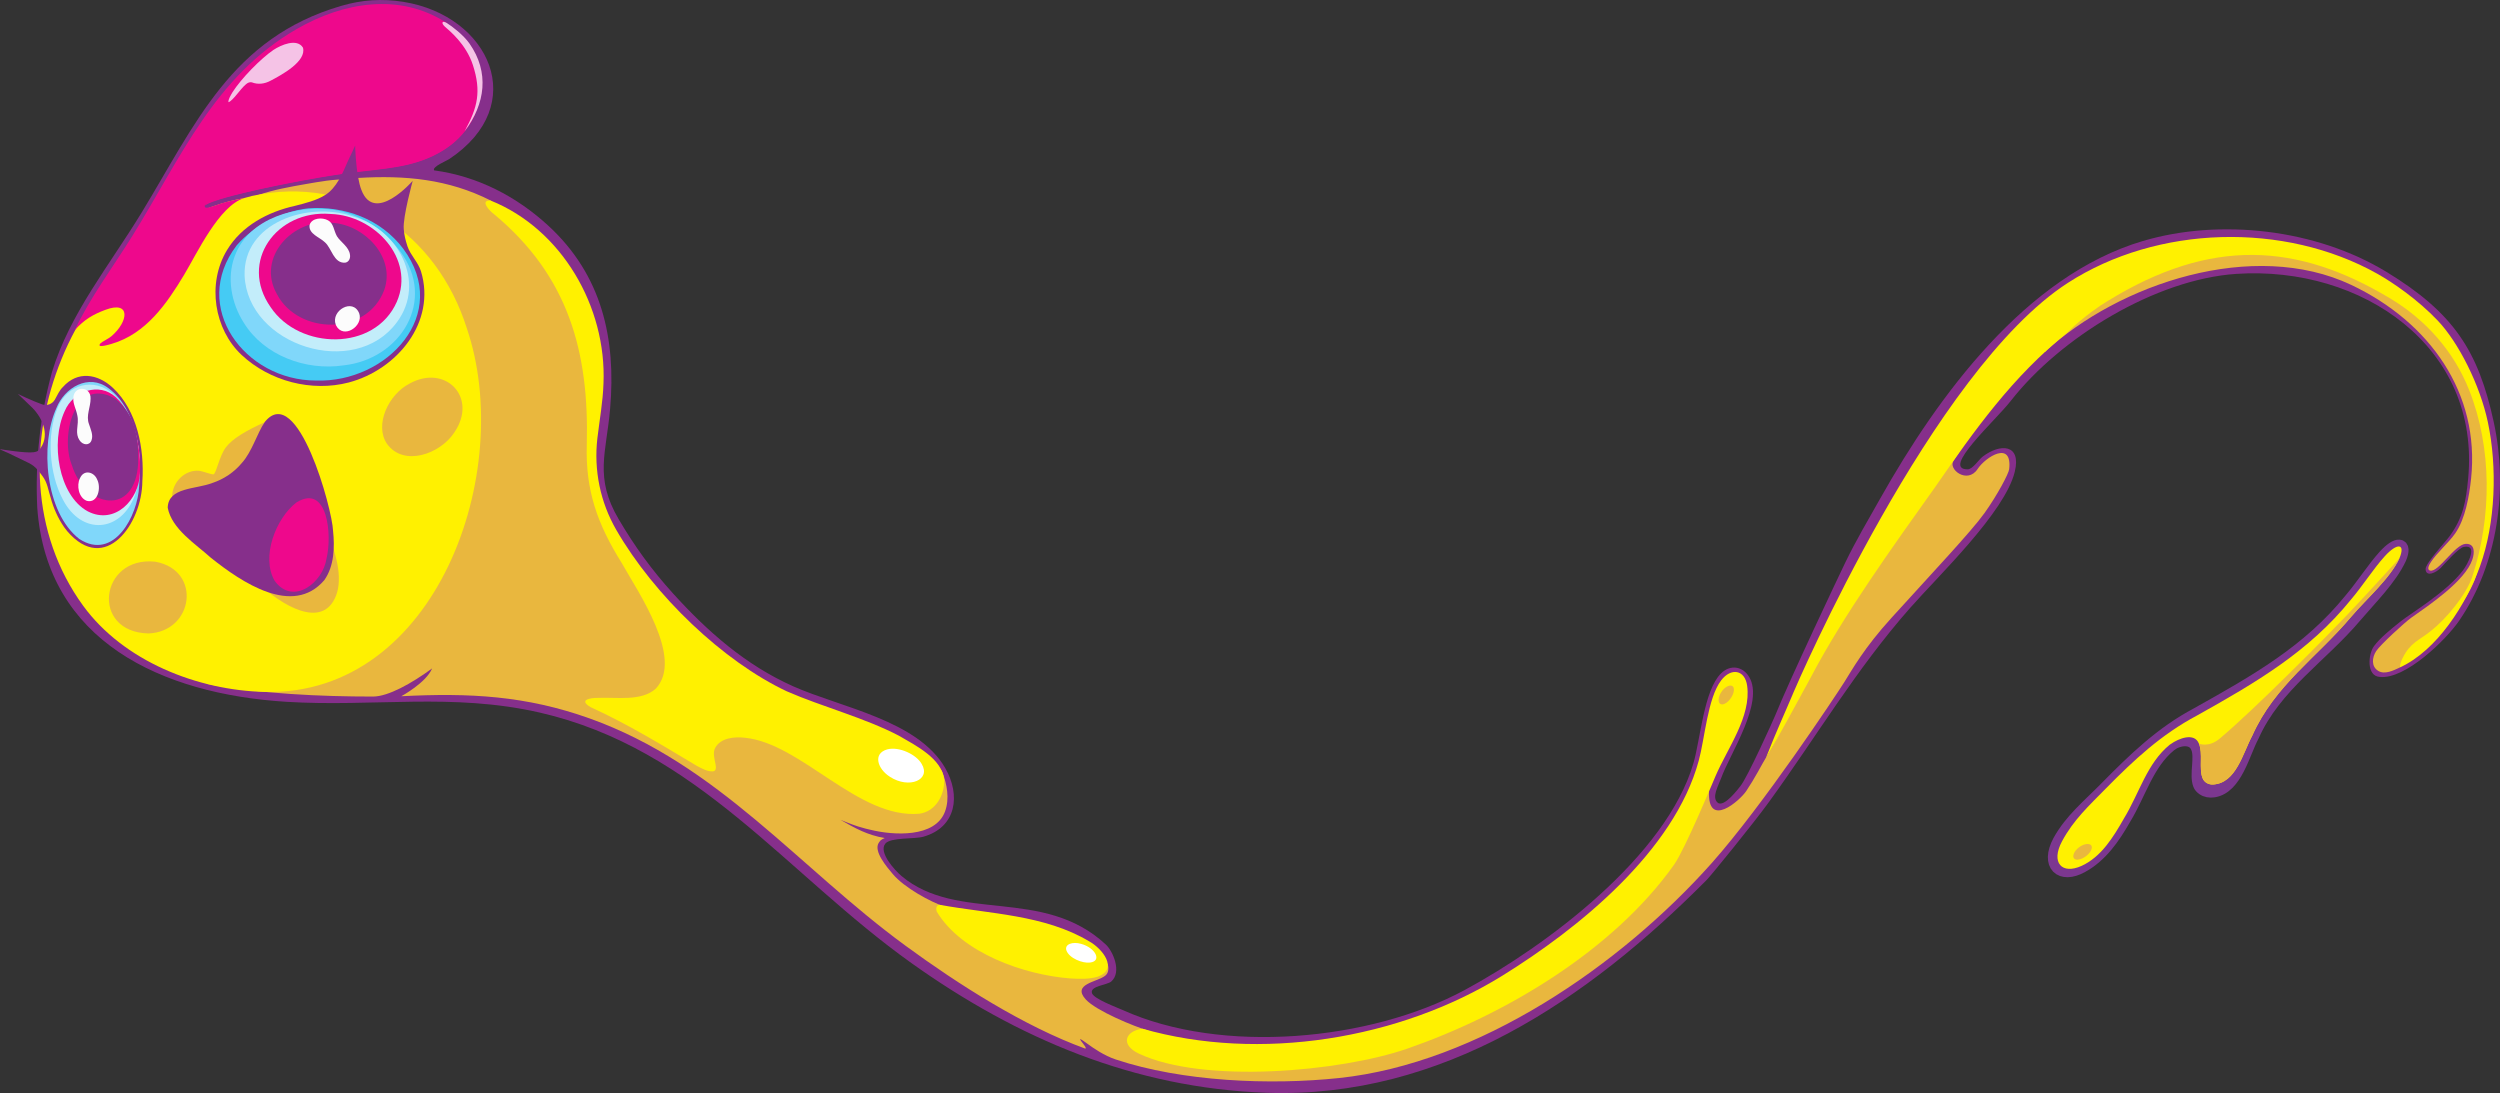 <svg width="446" height="195" viewBox="0 0 446 195" fill="none" xmlns="http://www.w3.org/2000/svg">
<rect x="0" y="0" width="446" height="195" fill="#333333" stroke="none"/>
<g clip-path="url(#clip0_626_2985)">
<path d="M25.198 38.035C34.889 22.119 41.272 6.774 60.87 1.049C64.597 -0.039 68.132 -0.283 71.985 0.335C87.304 2.795 94.703 18.718 80.121 28.393C79.701 28.671 77.023 29.765 77.449 30.394C85.194 31.437 92.133 35.031 97.824 40.268C107.339 49.026 109.943 60.328 108.842 72.963C108.167 80.768 105.994 85.172 110.363 92.609C113.217 97.467 116.252 101.65 120.048 105.85C126.221 112.675 133.047 118.672 141.541 122.453C150.001 126.216 163.692 128.484 168.616 136.997C171.425 141.855 170.648 147.58 164.736 149.269C163.158 149.723 158.886 149.354 157.944 150.499C156.667 152.052 159.669 155.3 160.809 156.264C170.875 164.749 186.098 158.089 197.286 168.513C198.529 169.669 200.186 173.388 198.257 175.094C197.53 175.734 194.404 175.893 194.807 177.18C195.13 178.206 199.25 179.719 200.305 180.195C217.956 188.165 244.402 185.728 261.271 176.636C275.966 168.711 297.254 152.744 302.106 136.17C303.365 131.862 303.955 123.167 307.042 120.123C308.67 118.513 310.9 118.836 312.052 120.769C314.77 125.332 308.636 134.435 307.053 138.817C306.565 140.172 305.3 142.263 306.446 143.204C307.592 144.145 310.253 140.517 310.457 140.279C311.706 138.811 316.387 128.387 316.665 127.707C319.32 121.149 327.922 103.01 329.187 100.38C331.099 96.424 333.346 92.632 335.508 88.8C345.749 70.65 361.375 49.179 382.289 42.995C396.076 38.919 413.154 40.858 425.716 48.487C437.745 55.811 442.12 62.59 444.877 75.258C447.459 87.1 445.666 100.528 438.744 110.691C436.395 114.137 429.064 121.296 424.514 120.758C422.136 120.582 422.477 116.665 423.532 115.254C424.587 113.842 426.42 112.329 428.292 110.844C430.165 109.359 436.531 105.589 439.43 101.712C440.162 100.737 442.222 97.047 439.527 97.575C438.63 97.75 436.275 100.403 435.464 101.276C434.658 102.143 432.78 103.044 432.724 101.531C432.684 100.505 436.241 96.719 437.036 95.619C439.441 92.286 439.924 89.458 440.315 85.41C442.562 61.949 421.433 47.365 398.958 48.861C384.575 49.819 367.616 60.153 358.742 71.495C355.837 75.207 346.208 83.772 351.048 83.727C351.922 83.721 353.017 81.987 353.715 81.454C356.796 79.102 360.665 79.153 359.434 84.169C357.658 91.419 345.868 102.659 340.733 108.492C331.133 119.392 324.035 131.431 315.564 143.102C312.642 147.127 305.152 156.298 304.483 156.972C283.302 178.296 257.259 196.038 225.957 194.95C202.331 194.128 181.456 185.263 162.574 171.795C140.281 155.895 124.389 133.551 96.292 127.123C80.66 123.547 66.612 126.165 51.088 125.202C28.886 123.824 8.307 114.421 6.645 90.534C6.259 82.395 7.121 74.238 9.277 66.365C12.443 55.964 19.564 47.286 25.198 38.029V38.035Z" fill="#862F8B"/>
<path d="M36.704 121.97C46.378 123.795 57.323 124.266 66.543 124.266C69.238 124.266 73.426 121.936 77.091 119.244C76.013 121.828 71.587 124.209 71.587 124.209C83.707 123.585 93.789 124.09 105.228 128.182C128.195 136.413 142.471 154.755 161.529 168.705C170.908 175.569 182.67 183.097 193.604 187.07C194.29 187.047 191.017 184.021 193.905 186.141C195.062 186.991 196.974 188.323 199.062 189.014C210.881 192.954 226.558 193.628 238.915 192.319C263.71 189.689 289.078 172.276 305.373 153.973C314.463 143.759 327.569 124.005 329.005 121.721C330.457 119.414 332.534 115.627 337.414 110.254C345.051 101.836 351.683 94.813 354.038 91.526C356.387 88.232 358.35 84.48 358.435 83.709C359.031 78.506 354.242 81.487 352.801 83.675C350.997 86.424 347.422 83.721 348.534 82.139C349.754 80.404 350.696 78.489 351.865 76.709C351.292 76.193 350.912 77.338 350.781 77.383C350.668 77.423 347.581 80.518 347.343 80.898C345.567 83.675 328.596 108.927 327.314 111.444C324.863 116.251 322.281 120.082 320.125 125.059C318.605 128.574 317.3 131.345 315.405 134.537C314.06 136.798 313.169 138.669 311.518 141.14C310.423 142.784 304.562 147.993 304.891 141.106C302.871 142.047 299.404 150.77 297.589 153.605C294.684 158.128 291.183 161.96 287.081 165.519C276.595 174.611 264.397 181.946 251.205 185.409C244.442 187.183 230.126 188.102 219.148 187.206C210.313 186.486 203.607 184.072 204.974 183.896C202.296 183.131 195.556 180.325 193.712 178.313C191.175 175.547 195.709 175.212 197.156 174.078C197.905 173.489 197.763 172.542 197.593 171.811C197.632 174.759 166.574 162.13 168.809 161.858C165.881 160.888 161.28 158.304 159.288 155.946C158.267 154.733 155.714 151.802 156.809 150.294C157.053 149.954 157.155 149.79 157.83 149.512C154.715 148.957 152.661 147.823 149.932 146.253C149.932 146.253 151.895 147.069 153.047 147.432C154.199 147.795 154.778 147.908 155.362 148.05C159.317 149.019 166.852 149.529 168.599 144.756C169.45 142.427 168.911 139.859 168.128 137.779C167.896 137.167 167.703 137.263 167.147 136.929C160.497 132.966 121.103 117.152 120.093 113.847C117.024 103.815 106.317 96.055 105.659 85.251C105.341 80.064 106.453 75.49 106.204 70.695C106.09 68.518 105.109 65.786 105.352 63.343C106.448 52.335 89.182 37.416 87.542 35.773C79.962 31.946 72.268 31.238 63.854 31.748L62.089 32.009C59.598 31.929 56.937 32.423 54.464 32.853C51.882 33.301 48.659 33.885 46.214 34.747C45.516 34.99 44.721 35.398 44.097 35.806C48.075 34.565 59.672 37.263 60.875 37.717C60.875 37.717 47.343 123.54 36.704 121.964V121.97Z" fill="#E9B73E"/>
<path d="M43.575 35.33C13.912 40.783 -4.074 82.145 14.843 108.077C22.009 117.9 35.138 123.166 47.303 123.444C77.868 124.141 92.019 84.157 83.27 58.536C77.97 41.747 62.685 31.045 44.931 34.962L43.569 35.33H43.575Z" fill="#FFF100"/>
<path d="M79.74 4.127C71.32 -1.383 61.249 0.397 52.982 5.153C38.225 13.638 32.216 28.268 23.614 42.087C20.125 47.693 16.148 52.964 13.328 58.91C15.053 56.944 16.772 56.037 18.775 55.283C23.37 53.548 22.962 57.369 19.847 60.01C19.387 60.401 18.162 60.996 17.941 61.24C17.05 62.226 19.535 61.456 19.938 61.336C26.054 59.545 29.737 54.194 32.846 49.025C35.172 45.159 39.064 36.736 43.575 35.33C42.378 35.574 40.715 35.892 39.467 36.294C37.697 36.867 36.517 37.433 36.517 36.742C36.523 35.569 53.221 32.043 61.629 30.898C68.376 29.98 73.902 29.997 79.111 26.732C82.436 24.646 84.926 21.364 85.545 17.487C85.862 15.503 85.692 13.462 84.938 11.121C83.712 7.335 79.156 4.087 79.735 4.121L79.74 4.127Z" fill="#EE088C"/>
<path d="M47.581 29.673C41.209 32.281 37.516 35.064 36.477 36.787C36.591 36.447 38.452 35.704 41.38 34.945C46.997 33.477 56.137 31.697 61.664 30.949C68.41 30.03 73.936 30.047 79.145 26.782C82.47 24.697 84.96 21.415 85.579 17.538C85.897 15.554 85.727 13.513 84.972 11.172C84.972 11.172 84.212 18.076 75.037 22.803C65.862 27.531 53.959 27.072 47.587 29.679L47.581 29.673Z" fill="#EE088C"/>
<path d="M405.489 44.241C403.259 44.15 399.667 44.241 399.667 44.241C394.459 45.165 395.883 44.179 390.827 45.72C387.956 46.599 377.522 51.383 374.929 52.879C373.993 53.418 371.411 54.761 370.509 55.334C370.401 55.544 367.491 56.598 367.383 56.785C367.258 56.995 360.722 62.878 364.813 62.782C378.033 50.578 402.01 42.563 419.475 50.833C433.438 57.448 442.459 70.117 440.842 85.398C440.513 88.505 439.821 92.546 438.022 95.136C436.865 96.803 434.766 98.611 433.71 100.221C433.41 100.68 432.854 101.615 433.523 101.791C434.998 102.176 437.96 97.109 439.878 97.024C441.586 96.95 441.461 98.656 441.069 99.818C439.77 103.667 433.398 107.918 430.136 110.225C429.029 111.008 424.615 115.06 423.906 116.16C423.168 117.305 423.004 118.892 424.269 119.68C425.449 120.417 427.032 119.584 428.139 119.074C428.122 118.512 429.892 117.6 430.136 117.107C431.498 114.369 431.866 115.446 434.039 113.717C436.746 111.563 440.61 106.207 441.688 102.902C446.63 87.824 444.706 69.38 433.432 57.703C431.004 55.186 423.878 49.79 420.729 48.815C415.821 47.296 410.652 44.445 405.483 44.241H405.489Z" fill="#E9B73E"/>
<path d="M203.823 183.522C200.759 183.907 199.783 186.361 203.176 187.966C214.665 193.396 239.148 191.208 251.069 187.076C268.425 181.056 287.75 169.64 298.661 154.251C300.607 151.502 305.64 139.405 306.06 138.431C308.176 133.493 312.443 127.842 311.694 122.35C311.297 119.448 308.812 119.073 307.053 121.38C304.642 124.538 304.148 131.714 303.053 135.721C298.661 151.853 281.651 165.627 267.977 174.09C249.707 185.398 224.719 189.496 203.817 183.522H203.823Z" fill="#FFF100"/>
<path d="M167.186 161.631C167.056 161.801 166.937 162.084 167.118 162.634C171.589 170.071 182.801 173.937 190.965 174.555C192.543 174.64 194.347 174.725 195.879 174.226C199.584 172.86 196.634 169.215 194.319 167.94C186.307 163.156 176.508 163.054 167.606 161.41C167.606 161.41 167.322 161.455 167.192 161.625L167.186 161.631Z" fill="#FFF100"/>
<path d="M87.446 35.778C85.591 35.727 87.298 37.603 88.132 38.204C101.404 49.246 105.114 62.731 104.683 79.305C104.428 87.501 106.589 93.504 110.885 100.385C113.824 105.628 122.039 117.441 117.001 122.848C114.419 125.178 110.028 124.345 106.72 124.504C105.302 124.475 103.1 124.861 105.415 126.181C111.934 129.157 118.096 132.898 124.258 136.6C125.154 137.076 126.198 137.671 127.18 137.614C127.708 137.546 127.798 137.082 127.657 136.362C127.475 135.46 127.123 134.27 127.594 133.409C128.57 131.617 131.061 131.396 132.899 131.617C142.976 132.615 153.127 146.145 164.037 145.165C166.908 144.762 168.548 141.854 168.44 139.065C168.037 135.324 163.379 133 160.383 131.26C154.154 128.012 146.755 126.119 140.36 123.33C129.024 117.991 116.723 106.28 109.937 94.519C107.089 89.581 105.914 83.862 106.572 78.2C106.953 74.952 107.56 71.692 107.662 68.405C108.241 54.761 100.235 40.891 87.548 35.784H87.446V35.778Z" fill="#FFF100"/>
<path d="M319.898 123.665C320.534 122.157 344.71 66.086 368.915 50.459C384.864 40.165 407.514 39.542 424.082 48.821C426.879 50.391 431.293 53.406 434.919 57.221C438.539 61.036 442.409 68.558 443.844 75.354C445.535 83.358 445.217 93.3 442.437 101.009C440.014 107.714 434.828 116.001 428.144 119.073C428.127 118.512 428.4 117.86 428.644 117.367C430.005 114.629 431.52 114.272 433.699 112.544C436.406 110.39 439.997 106.121 441.075 102.817C444.536 92.251 444.616 79.945 440.468 69.516C437.762 62.697 432.774 57.068 426.482 53.282C409.835 43.26 394.442 42.37 376.064 53.667C372.183 55.98 368.926 59.188 368.898 59.267C359.031 67.197 352.359 76.595 345.192 86.946C337.737 97.415 328.886 109.715 323.115 120.712C321.771 123.155 316.483 133 315.047 135.183C316.942 130.342 318.503 127.009 319.904 123.665H319.898Z" fill="#FFF100"/>
<path d="M1.373 80.784C0.369 80.348 -0.278 80.076 0.119 80.144C0.216 80.161 4.539 80.886 6.009 80.677C6.377 80.626 6.718 80.529 6.99 80.269C8.936 77.916 7.796 74.855 5.816 72.798C5.356 72.322 3.183 70.281 3.183 70.281C3.183 70.281 5.821 71.551 7.535 72.146C8.397 72.446 9.345 72.078 9.793 71.284C10.23 70.508 10.621 69.601 11.212 69.057C13.81 66.115 17.424 66.642 20.165 69.215C24.477 73.279 25.782 80.064 25.396 85.869C25.351 93.407 18.758 102.681 11.977 94.745C11.785 94.519 11.603 94.275 11.433 94.031C10.326 92.433 9.538 90.636 9.038 88.788C8.596 87.41 8.477 86.163 7.626 85.001C7.348 84.616 7.024 84.197 6.695 83.805C6.264 83.301 5.731 82.893 5.135 82.598C4.097 82.088 2.304 81.215 1.373 80.779V80.784Z" fill="#862F8B"/>
<path d="M72.699 43.963C73.233 45.539 74.623 46.809 75.105 48.413C77.851 57.442 70.861 65.95 62.214 68.235C55.61 69.963 48.143 68.025 43.105 63.326C38.253 58.803 36.846 50.635 40.517 44.587C43.133 40.273 47.797 37.796 52.591 36.73C54.515 36.243 56.506 35.739 57.97 34.815C60.041 33.568 61.13 30.892 62.072 28.721C62.39 28.109 63.36 25.961 63.36 25.961C63.36 25.961 63.491 31.425 64.472 33.874C66.81 40.097 73.63 32.258 73.63 32.258C73.63 32.258 71.837 38.748 72.03 40.857C72.098 41.871 72.336 42.852 72.654 43.821" fill="#862F8B"/>
<path d="M19.336 69.244C15.813 66.585 11.506 69.147 10.065 72.792C7.115 79.311 8.034 91.412 14.15 96.151C20.312 100.164 24.607 91.99 24.823 86.719C25.379 80.881 24.352 73.075 19.45 69.323L19.342 69.244H19.336Z" fill="#80D7FA"/>
<path d="M10.275 72.775C11.983 68.512 16.755 67.26 20.171 70.281C24.54 74.379 26.123 82.785 24.08 88.346C21.572 95.017 14.571 95.584 11.217 89.117C8.772 84.554 8.301 77.593 10.219 72.9L10.275 72.769V72.775Z" fill="#C3EDFA"/>
<path d="M20.647 70.848C17.685 68.127 13.044 69.754 11.541 73.347C8.953 78.953 10.451 88.402 15.66 91.225C20.5 93.719 24.846 89.122 24.965 84.423C25.226 80.183 24.029 74.05 20.732 70.927L20.641 70.848H20.647Z" fill="#EE088C"/>
<path d="M20.409 71.046C13.254 67.101 10.718 77.91 12.823 82.984C15.172 90.579 24.091 92.285 24.642 82.694C24.789 78.37 24.216 73.92 20.528 71.125L20.409 71.046Z" fill="#862F8B"/>
<path d="M42.202 43.804C33.879 54.756 43.66 67.883 56.364 67.889C69.017 68.326 80.586 56.054 71.945 44.383C67.927 39.032 61.357 36.702 55.025 37.161C50.378 37.7 45.391 40.148 42.287 43.703L42.202 43.81V43.804Z" fill="#45CBF4"/>
<path d="M41.907 45.624C44.432 38.811 53.102 36.509 59.57 37.445C64.205 38.187 68.444 40.936 71.332 44.768C77.965 53.492 71.536 64.085 61.261 65.185C54.537 66.183 47.082 63.411 43.49 57.573C41.249 54.064 40.449 49.558 41.856 45.754L41.907 45.624Z" fill="#80D7FA"/>
<path d="M62.974 38.618C71.031 40.84 76.109 50.329 70.821 57.465C63.269 67.764 44.211 61.654 43.637 49.195C43.331 39.616 55.082 35.903 62.838 38.578L62.974 38.624V38.618Z" fill="#C3EDFA"/>
<path d="M58.872 38.164C49.397 37.416 42.531 46.661 48.307 54.835C53.397 62.425 66.855 62.782 70.793 53.837C74.123 46.134 66.804 38.437 59.031 38.176L58.878 38.164H58.872Z" fill="#EE088C"/>
<path d="M59.184 39.74C52.342 38.862 45.669 45.924 49.403 52.471C53.193 59.743 65.477 59.97 68.546 51.734C70.611 45.913 65.051 40.137 59.332 39.752L59.184 39.734V39.74Z" fill="#862F8B"/>
<path d="M30.701 88.59C32.216 87.887 34.407 87.478 36.086 87.348C41.13 86.968 44.778 83.244 46.174 78.562C46.441 77.672 46.963 76.199 47.212 75.32C44.046 76.76 41.47 78.228 40.296 79.804C39.116 81.379 38.611 84.367 38.111 84.616C37.879 84.735 36.114 84.043 35.553 83.987C33.073 83.754 30.764 85.897 30.701 88.584V88.59Z" fill="#E9B73E"/>
<path d="M58.288 95.085C59.093 99.064 59.451 103.962 54.895 105.146C52.109 105.866 49.147 105.039 46.333 104.279C49.992 107.714 57.505 112.555 59.956 106.246C61.21 103.015 59.899 98.311 58.288 95.085Z" fill="#E9B73E"/>
<path d="M47.212 75.326C45.873 77.281 44.977 80.558 43.167 82.57C41.777 84.248 39.927 85.495 37.856 86.169C34.911 87.32 30.032 86.889 29.918 90.573C30.656 94.405 34.855 97.001 37.635 99.518C43.139 103.894 52.217 110.055 57.845 103.514C59.621 101.014 59.729 97.664 59.417 94.677C59.275 90.811 53.108 68.167 47.275 75.229L47.207 75.326H47.212Z" fill="#862F8B"/>
<path d="M55.218 40.199C55.07 41.758 57.028 42.314 57.959 43.221C59.178 44.252 59.507 47.001 61.573 46.865C62.242 46.763 62.543 46.066 62.435 45.443C62.276 44.037 60.682 43.124 60.103 42.132C59.541 41.14 59.536 39.854 58.532 39.315C57.527 38.743 55.655 38.85 55.241 40.092L55.218 40.199Z" fill="#FCFCFC"/>
<path d="M59.95 58.054C61.249 60.605 64.886 58.168 64.081 55.901C62.957 53.083 58.963 55.43 59.899 57.924L59.95 58.049V58.054Z" fill="#FCFCFC"/>
<path d="M13.078 71.046C13.01 72.027 13.589 73.007 13.793 74.101C13.986 74.934 13.833 75.813 13.759 76.663C13.714 77.298 13.804 77.967 14.162 78.505C14.769 79.475 15.995 79.531 16.329 78.54C16.67 77.587 16.17 76.59 15.887 75.688C15.285 74.158 16.182 72.65 16.159 71.069C16.204 68.886 13.237 68.75 13.084 70.921V71.052L13.078 71.046Z" fill="#FCFCFC"/>
<path d="M14.264 85.313C13.617 86.611 14.026 88.822 15.501 89.355C17.459 89.848 18.111 87.019 17.317 85.511C16.772 84.197 15.047 83.737 14.332 85.183L14.264 85.313Z" fill="#FCFCFC"/>
<path d="M27.632 100.198C17.793 99.206 16.08 112.765 26.485 113.008C34.542 112.702 36.069 101.78 27.779 100.221L27.632 100.198Z" fill="#E9B73E"/>
<path d="M81.068 77.123C85.312 70.888 79.463 64.868 73.04 68.445C69.306 70.372 66.759 75.785 69.023 79.158C72.024 83.358 78.521 80.966 81 77.225L81.068 77.123Z" fill="#E9B73E"/>
<path d="M158.749 138.572C162.193 140.817 166.148 139.116 164.423 136.277C163.51 134.639 160.446 133.131 158.295 133.686C155.606 134.451 156.627 137.212 158.698 138.533L158.755 138.567L158.749 138.572Z" fill="white"/>
<path d="M194.483 171.715C196.639 171.448 195.425 169.073 192.861 168.382C191.391 167.951 189.893 168.421 190.239 169.538C190.733 170.966 193.178 171.896 194.449 171.72H194.483V171.715Z" fill="white"/>
<path d="M52.965 89.587C58.435 86.3 59.286 95.38 58.253 99.648C57.606 103.973 52.262 108.117 49.005 103.627C46.503 99.365 49.249 92.421 52.858 89.661L52.96 89.587H52.965Z" fill="#EE088C"/>
<path d="M40.767 18.235C41.578 17.951 42.843 15.916 43.836 15.072C44.137 14.783 44.551 14.596 44.914 14.686C46.004 15.117 47.207 14.981 48.273 14.397C50.304 13.337 54.719 10.928 54.049 8.497C52.971 6.779 50.151 8.009 48.778 8.91C46.526 10.447 43.002 14.029 41.448 16.5C41.113 17.107 40.727 17.685 40.75 18.212L40.767 18.235Z" fill="#F5C3E6"/>
<path d="M79.741 4.126C78.867 3.582 78.634 4.098 79.383 4.773C80.132 5.441 83.139 7.822 84.365 11.609C85.88 16.291 85.233 19.153 82.895 23.387C86.612 18.518 87.321 12.867 83.763 7.777C82.68 6.229 80.614 4.671 79.741 4.126Z" fill="#F5C3E6"/>
<path d="M387.207 132.779C388.688 131.702 391.287 131.328 392.076 133.346C392.83 135.064 391.775 138.243 392.45 139.938C392.552 140.216 392.779 140.46 393.052 140.652C393.585 141.027 394.26 141.129 394.907 141.027C398.822 140.431 400.155 134.327 401.812 131.237C405.818 122.253 414.051 117.106 420.161 109.862C422.902 106.637 426.369 103.253 428.093 99.563C429.194 96.899 427.656 96.831 425.478 99.217C423.384 101.53 421.517 104.523 419.429 106.972C411.94 116.245 402.487 121.573 392.002 127.434C385.602 130.829 380.7 135.602 375.707 140.675C372.711 143.73 369.511 146.292 367.411 150.113C365.193 154.296 367.644 156.563 371.389 154.483C374.759 152.647 377.012 149.399 378.929 146.032C381.675 141.531 383.032 136.169 387.117 132.859L387.219 132.791L387.207 132.779Z" fill="#7C3790" stroke="#7C3790" stroke-width="2.46" stroke-miterlimit="10"/>
<path d="M387.207 132.779C388.688 131.702 391.491 130.637 392.28 132.655C393.034 134.372 392.251 137.099 392.927 138.793C392.927 138.793 392.927 138.805 392.932 138.81C393.21 139.564 393.999 140.001 394.799 139.955C398.924 139.729 400.104 134.4 401.801 131.238C405.806 122.253 413.33 117.288 419.441 110.038C422.181 106.813 426.357 103.248 428.076 99.558C429.177 96.893 427.639 96.825 425.461 99.212C423.367 101.524 421.5 104.517 419.412 106.966C411.923 116.239 402.436 121.789 391.951 127.644C385.551 131.039 380.682 135.596 375.689 140.664C372.694 143.719 369.913 146.258 367.86 150.096C365.817 153.922 367.86 156.076 371.372 154.466C374.861 152.862 376.994 149.382 378.912 146.015C381.658 141.514 383.014 136.152 387.1 132.842L387.202 132.774L387.207 132.779Z" fill="#FFF100"/>
<path d="M392.286 132.655C393.04 134.372 392.257 137.099 392.932 138.793C392.932 138.793 392.932 138.805 392.938 138.81C393.216 139.564 394.005 140.001 394.805 139.955C398.93 139.729 400.11 134.401 401.806 131.238C405.812 122.253 413.336 117.288 419.446 110.038C422.187 106.813 426.363 103.248 428.082 99.558C428.082 99.558 423.083 105.113 418.714 109.715C415.401 113.212 402.311 126.476 395.996 131.765C393.993 133.443 392.28 132.655 392.28 132.655H392.286Z" fill="#E9B73E"/>
<path d="M373.068 151.649C373.664 150.311 371.871 150.192 370.583 151.428C369.823 152.125 369.573 153.151 370.339 153.338C371.332 153.548 372.722 152.465 373.063 151.672L373.074 151.649H373.068Z" fill="#E9B73E"/>
<path d="M309.322 123.183C309.453 121.726 307.716 122.191 306.899 123.778C306.406 124.685 306.508 125.734 307.291 125.666C308.301 125.541 309.26 124.067 309.322 123.206V123.183Z" fill="#E9B73E"/>
</g>
<defs>
<clipPath id="clip0_626_2985">
<rect width="446" height="195" fill="white" transform="matrix(-1 0 0 1 446 0)"/>
</clipPath>
</defs>
</svg>
